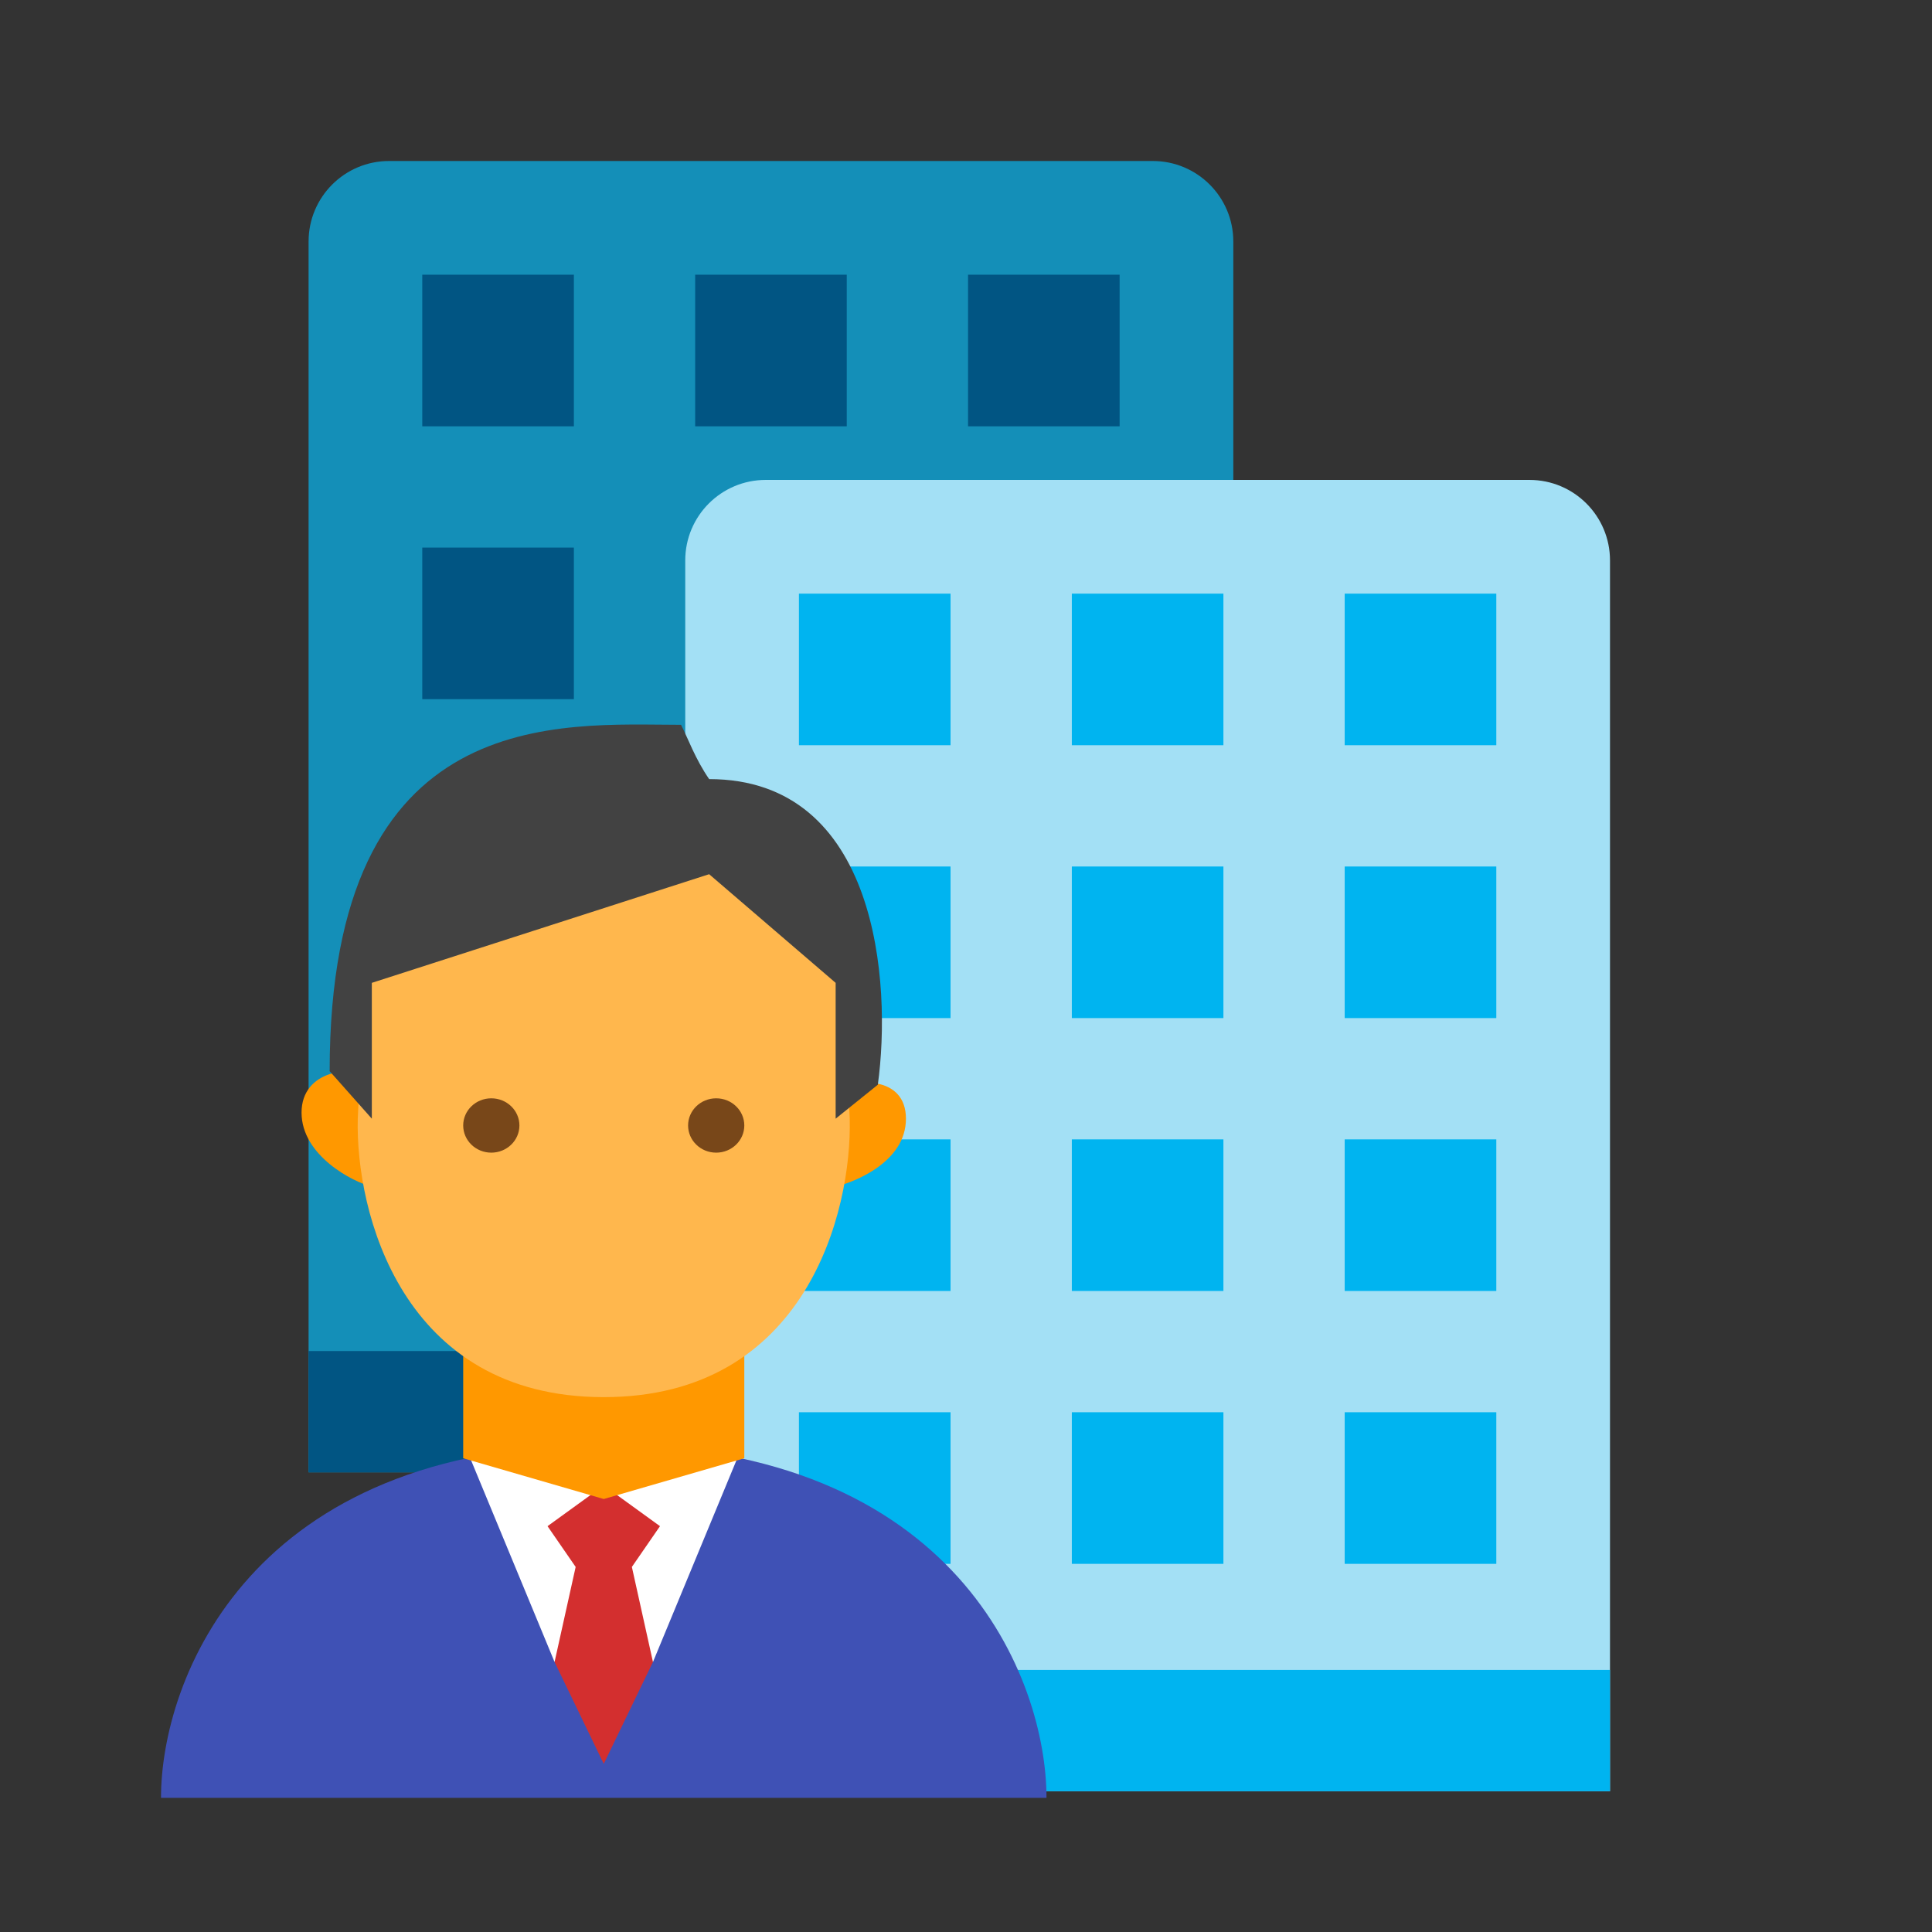 <svg width="72" height="72" viewBox="0 0 72 72" fill="none" xmlns="http://www.w3.org/2000/svg">
<rect x="0" y="0" width="72" height="72" fill="#333333" stroke="none"/>
<path d="M11.5 9C11.5 7.343 12.843 6 14.5 6H42.962C44.619 6 45.962 7.343 45.962 9V54.869H11.5V9Z" fill="#148FB8"/>
<rect x="11.5" y="50.349" width="34.462" height="4.52" fill="#015583"/>
<path d="M15.737 10.237H21.387V15.887H15.737V10.237Z" fill="#015583"/>
<path d="M25.907 10.237H31.556V15.887H25.907V10.237Z" fill="#015583"/>
<path d="M36.076 10.237H41.725V15.887H36.076V10.237Z" fill="#015583"/>
<path d="M15.737 20.407H21.387V26.056H15.737V20.407Z" fill="#015583"/>
<path d="M25.907 20.407H31.556V26.056H25.907V20.407Z" fill="#015583"/>
<path d="M36.076 20.407H41.725V26.056H36.076V20.407Z" fill="#015583"/>
<path d="M15.737 30.576H21.387V36.225H15.737V30.576Z" fill="#015583"/>
<path d="M25.907 30.576H31.556V36.225H25.907V30.576Z" fill="#015583"/>
<path d="M36.076 30.576H41.725V36.225H36.076V30.576Z" fill="#015583"/>
<path d="M15.737 40.745H21.387V46.395H15.737V40.745Z" fill="#015583"/>
<path d="M25.907 40.745H31.556V46.395H25.907V40.745Z" fill="#015583"/>
<path d="M36.076 40.745H41.725V46.395H36.076V40.745Z" fill="#015583"/>
<path d="M25.537 20.885C25.537 19.228 26.88 17.885 28.537 17.885H57C58.657 17.885 60 19.228 60 20.885V66.754H25.537V20.885Z" fill="#A3E0F5"/>
<rect x="25.537" y="62.234" width="34.462" height="4.52" fill="#00B4F0"/>
<path d="M29.774 22.123H35.424V27.772H29.774V22.123Z" fill="#00B4F0"/>
<path d="M39.944 22.123H45.593V27.772H39.944V22.123Z" fill="#00B4F0"/>
<path d="M50.113 22.123H55.763V27.772H50.113V22.123Z" fill="#00B4F0"/>
<path d="M29.774 32.292H35.424V37.941H29.774V32.292Z" fill="#00B4F0"/>
<path d="M39.944 32.292H45.593V37.941H39.944V32.292Z" fill="#00B4F0"/>
<path d="M50.113 32.292H55.763V37.941H50.113V32.292Z" fill="#00B4F0"/>
<path d="M29.774 42.461H35.424V48.111H29.774V42.461Z" fill="#00B4F0"/>
<path d="M39.944 42.461H45.593V48.111H39.944V42.461Z" fill="#00B4F0"/>
<path d="M50.113 42.461H55.763V48.111H50.113V42.461Z" fill="#00B4F0"/>
<path d="M29.774 52.63H35.424V58.28H29.774V52.63Z" fill="#00B4F0"/>
<path d="M39.944 52.63H45.593V58.28H39.944V52.63Z" fill="#00B4F0"/>
<path d="M50.113 52.63H55.763V58.28H50.113V52.63Z" fill="#00B4F0"/>
<path d="M6 67H39C39 62.613 35.7 53.839 22.5 53.839C9.3 53.839 6 62.613 6 67Z" fill="#3F51B5"/>
<path d="M22.5 65.734L24.333 61.938L25.119 55.864L22.5 55.357L19.881 55.864L20.667 61.938L22.5 65.734Z" fill="#D32F2F"/>
<path d="M22.501 55.358L27.477 54.345L24.334 61.938L23.548 58.395L24.596 56.876L22.501 55.358L20.405 56.876L21.453 58.395L20.667 61.938L17.524 54.345L22.501 55.358Z" fill="white"/>
<path d="M27.738 54.345V50.296H17.262V54.345L22.5 55.864L27.738 54.345Z" fill="#FF9800"/>
<path d="M33.762 41.69C33.762 43.31 31.841 44.053 31.143 44.221V40.678C31.841 40.172 33.762 40.07 33.762 41.69Z" fill="#FF9800"/>
<path d="M11.238 41.464C11.238 43.067 13.159 44.054 13.857 44.221V40.172C13.159 39.671 11.238 39.862 11.238 41.464Z" fill="#FF9800"/>
<path d="M22.5 52.067C30.043 52.067 31.754 45.149 31.666 41.69L31.405 35.869L26.69 31.566L13.595 36.122L13.333 41.69C13.246 45.149 14.957 52.067 22.5 52.067Z" fill="#FFB74D"/>
<path d="M27.738 41.943C27.738 42.502 27.269 42.956 26.69 42.956C26.112 42.956 25.643 42.502 25.643 41.943C25.643 41.384 26.112 40.931 26.69 40.931C27.269 40.931 27.738 41.384 27.738 41.943Z" fill="#784719"/>
<path d="M19.357 41.943C19.357 42.502 18.888 42.956 18.309 42.956C17.731 42.956 17.262 42.502 17.262 41.943C17.262 41.384 17.731 40.931 18.309 40.931C18.888 40.931 19.357 41.384 19.357 41.943Z" fill="#784719"/>
<path d="M26.428 29.035C32.714 29.035 33.237 36.628 32.714 40.425L31.142 41.69V36.628L26.428 32.579L13.857 36.628V41.69L12.285 39.919C12.285 26.15 20.928 27.011 25.38 27.011C25.642 27.517 25.904 28.276 26.428 29.035Z" fill="#424242"/>
</svg>
